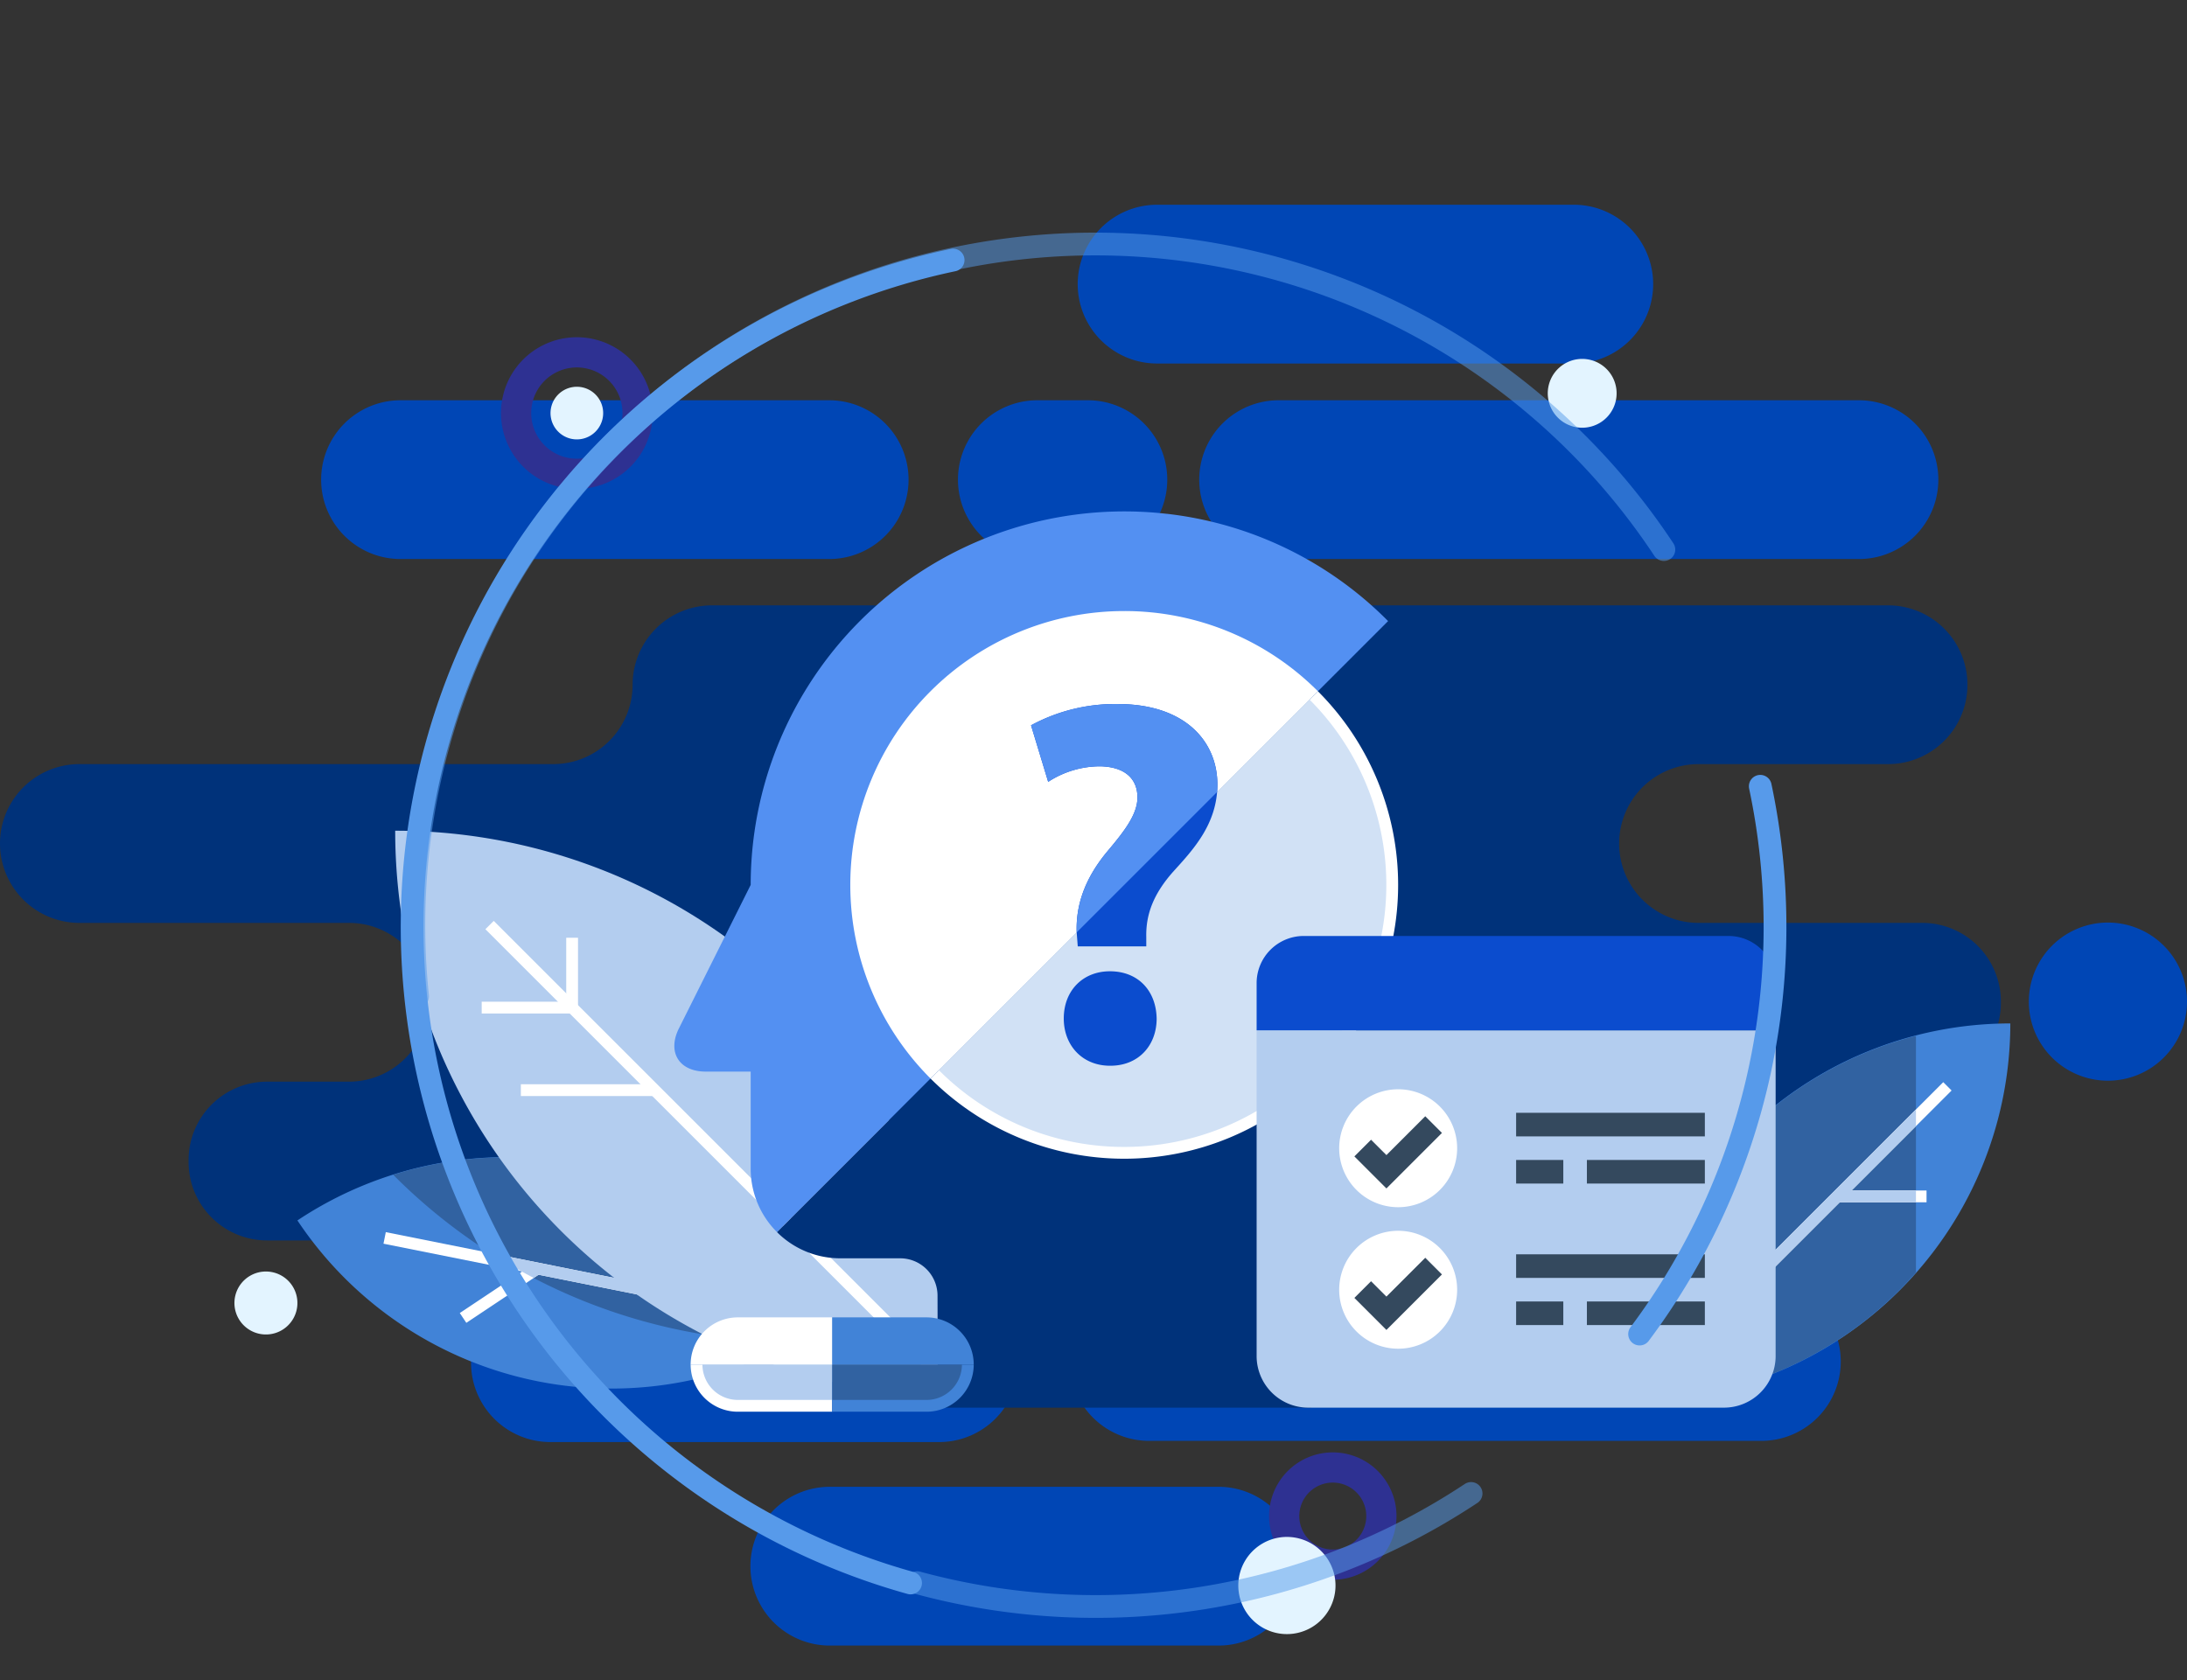 <svg xmlns="http://www.w3.org/2000/svg" xmlns:xlink="http://www.w3.org/1999/xlink" width="540" height="415" viewBox="0 0 540 415"><rect x="0" y="0" width="540" height="415" fill="#333333" stroke="none"/><defs><clipPath id="a"><rect width="540" height="415" fill="none"/></clipPath><clipPath id="c"><path d="M209.949,218.554a67.425,67.425,0,0,0,19.809,47.825l95.65-95.65a67.635,67.635,0,0,0-115.459,47.825" fill="none"/></clipPath><clipPath id="e"><rect width="314.248" height="342.15" transform="translate(99.392 57.425)" fill="none"/></clipPath></defs><g clip-path="url(#a)"><g clip-path="url(#a)"><path d="M458.995,138.073H315.712a19.607,19.607,0,0,1,0-39.214H458.995a19.607,19.607,0,0,1,0,39.214" fill="#0046b5"/><path d="M204.729,138.073H98.9a19.607,19.607,0,1,1,0-39.214H204.729a19.607,19.607,0,0,1,0,39.214" fill="#0046b5"/><path d="M135.908,356.17h95.978a19.607,19.607,0,0,0,0-39.214H135.908a19.607,19.607,0,0,0,0,39.214" fill="#0046b5"/><path d="M204.894,406.432h95.978a19.607,19.607,0,0,0,0-39.214H204.894a19.607,19.607,0,0,0,0,39.214" fill="#0046b5"/><path d="M283.736,355.874H434.9a19.607,19.607,0,0,0,0-39.214H283.736a19.607,19.607,0,0,0,0,39.214" fill="#0046b5"/><path d="M285.707,89.782H388.583a19.607,19.607,0,0,0,0-39.214H285.707a19.607,19.607,0,0,0,0,39.214" fill="#0046b5"/><path d="M268.608,138.073H256.142a19.607,19.607,0,0,1,0-39.214h12.466a19.607,19.607,0,0,1,0,39.214" fill="#0046b5"/><path d="M474.62,227.94H419.394a19.607,19.607,0,1,1,0-39.214h46.788a19.606,19.606,0,1,0,0-39.213H175.8A19.607,19.607,0,0,0,156.2,169.12a19.606,19.606,0,0,1-19.607,19.606H19.607a19.607,19.607,0,0,0,0,39.214H86.172a19.607,19.607,0,0,1,0,39.214H65.937a19.378,19.378,0,0,0-19.378,19.378v.457a19.378,19.378,0,0,0,19.378,19.378H415.426a19.607,19.607,0,0,0,19.607-19.607,19.606,19.606,0,0,1,19.607-19.606h19.98a19.42,19.42,0,0,0,19.42-19.42v-.374a19.42,19.42,0,0,0-19.42-19.42" fill="#00327a"/><path d="M520.472,227.861h0A19.528,19.528,0,1,0,540,247.389a19.529,19.529,0,0,0-19.528-19.528" fill="#0046b5"/><path d="M340.672,377.558a12,12,0,1,1-8.483-14.7A12,12,0,0,1,340.672,377.558Z" fill="none" stroke="#2e3192" stroke-miterlimit="10" stroke-width="7.462"/><path d="M73.17,323.834a7.775,7.775,0,1,1-5.5-9.523,7.774,7.774,0,0,1,5.5,9.523" fill="#e3f4ff"/><path d="M329.344,394.709a12,12,0,1,1-8.483-14.7,12,12,0,0,1,8.483,14.7" fill="#e3f4ff"/><path d="M469.765,273.141a4.711,4.711,0,1,1-3.331-5.771,4.713,4.713,0,0,1,3.331,5.771" fill="#e3f4ff"/><path d="M398.875,99.342a8.5,8.5,0,1,1-6.009-10.41,8.5,8.5,0,0,1,6.009,10.41" fill="#e3f4ff"/><path d="M156.92,105.909a15,15,0,1,1-10.6-18.373A15,15,0,0,1,156.92,105.909Z" fill="none" stroke="#2e3192" stroke-miterlimit="10" stroke-width="7.462"/><path d="M148.71,103.708a6.5,6.5,0,1,1-4.6-7.962,6.5,6.5,0,0,1,4.6,7.962" fill="#e3f4ff"/><path d="M496.375,252.775h0a93.2,93.2,0,0,0-93.2,93.2,93.2,93.2,0,0,0,93.2-93.2" fill="#4183d7"/><path d="M473.075,255.83a93.15,93.15,0,0,0-69.9,90.144,92.88,92.88,0,0,0,69.9-31.7Z" fill="#3162a1"/><line y1="77.666" x2="77.666" transform="translate(403.176 268.308)" fill="none" stroke="#fff" stroke-miterlimit="10" stroke-width="2.912"/><line x2="22.029" transform="translate(453.659 295.492)" fill="none" stroke="#fff" stroke-miterlimit="10" stroke-width="2.912"/><path d="M473.075,274.014l-69.807,69.807c-.016.721-.092,1.427-.092,2.152h0c.735,0,1.445-.1,2.176-.12l48.907-48.907h18.815v-2.913h-15.9l15.9-15.9Z" fill="#b3cdef"/><path d="M73.435,301.43h0a93.2,93.2,0,0,1,129.236,25.889A93.2,93.2,0,0,1,73.435,301.43" fill="#4183d7"/><path d="M202.671,327.319A93.185,93.185,0,0,0,97.088,290.157a139.877,139.877,0,0,0,98.706,41.26C198.116,330.139,200.424,328.816,202.671,327.319Z" fill="#3162a1"/><line x1="107.697" y1="21.574" transform="translate(94.974 305.745)" fill="none" stroke="#fff" stroke-miterlimit="10" stroke-width="2.912"/><line x1="18.333" y2="12.214" transform="translate(114.336 313.296)" fill="none" stroke="#fff" stroke-miterlimit="10" stroke-width="2.912"/><path d="M202.67,327.32v0c-.4-.6-.853-1.148-1.265-1.738l-80.227-16.071q3.711,2.359,7.542,4.481l.216.043-.064.042q1.449.8,2.913,1.559l1.189-.792,67.832,13.588c.617-.382,1.255-.7,1.864-1.11" fill="#b3cdef"/><path d="M97.578,205.175h0a139.8,139.8,0,0,1,139.8,139.8,139.8,139.8,0,0,1-139.8-139.8" fill="#b3cdef"/><line x1="116.499" y1="116.499" transform="translate(120.878 228.475)" fill="none" stroke="#fff" stroke-miterlimit="10" stroke-width="2.912"/><line x1="22.329" transform="translate(118.936 248.862)" fill="none" stroke="#fff" stroke-miterlimit="10" stroke-width="2.912"/><line x1="33.043" transform="translate(128.609 269.25)" fill="none" stroke="#fff" stroke-miterlimit="10" stroke-width="2.912"/><line y1="17.253" transform="translate(141.265 231.609)" fill="none" stroke="#fff" stroke-miterlimit="10" stroke-width="2.912"/><path d="M342.734,153.4l-150.9,150.9a22.068,22.068,0,0,0,15.652,6.483h14.779a9.223,9.223,0,0,1,9.223,9.2l.066,27.691h92.228l-.04-21.982a55.169,55.169,0,0,1,17.227-40.178A92.006,92.006,0,0,0,342.734,153.4" fill="#00327a"/><path d="M288.091,126.908a92.256,92.256,0,0,0-102.737,91.646l-17.717,35.437c-2.937,5.873.033,10.678,6.6,10.678h11.118v23.979a22.067,22.067,0,0,0,6.484,15.652l150.9-150.9a91.468,91.468,0,0,0-54.642-26.5" fill="#5390f2"/><path d="M277.583,150.92a67.635,67.635,0,0,0-47.825,115.459l95.65-95.649a67.422,67.422,0,0,0-47.825-19.81" fill="#fff"/><path d="M325.408,170.73l-95.649,95.649a67.634,67.634,0,1,0,95.649-95.649" fill="#fff"/><path d="M277.583,283.275A64.72,64.72,0,0,0,323.347,172.79l-91.528,91.528a64.512,64.512,0,0,0,45.764,18.957" fill="#d1e1f5"/><path d="M266.113,233.741l-.257-3.331c-.255-6.536,1.793-13.2,7.561-20.123,4.1-4.872,7.434-9.1,7.434-13.33,0-4.486-2.946-7.56-9.226-7.689a23.516,23.516,0,0,0-12.816,3.843l-4.233-13.968a43.551,43.551,0,0,1,21.406-5.256c16.787,0,24.608,9.357,24.608,19.867,0,9.87-6.155,16.278-11.024,21.659-4.613,5.256-6.667,10.253-6.536,16.021v2.307Zm7.946,29.48c-6.792,0-11.4-5-11.4-11.664,0-6.92,4.738-11.664,11.4-11.664,6.917,0,11.4,4.744,11.536,11.664,0,6.664-4.488,11.664-11.411,11.664Z" fill="#0b4cce"/></g><g clip-path="url(#c)"><path d="M266.113,233.741l-.257-3.331c-.255-6.536,1.793-13.2,7.561-20.123,4.1-4.872,7.434-9.1,7.434-13.33,0-4.486-2.946-7.56-9.226-7.689a23.516,23.516,0,0,0-12.816,3.843l-4.233-13.968a43.551,43.551,0,0,1,21.406-5.256c16.787,0,24.608,9.357,24.608,19.867,0,9.87-6.155,16.278-11.024,21.659-4.613,5.256-6.667,10.253-6.536,16.021v2.307Zm7.946,29.48c-6.792,0-11.4-5-11.4-11.664,0-6.92,4.738-11.664,11.4-11.664,6.917,0,11.4,4.744,11.536,11.664,0,6.664-4.488,11.664-11.411,11.664Z" fill="#5390f2"/></g><g clip-path="url(#a)"><path d="M170.528,337.024a11.65,11.65,0,0,0,11.65,11.65h23.3v-11.65Z" fill="#fff"/><path d="M205.477,348.674h23.3a11.65,11.65,0,0,0,11.65-11.65h-34.95Z" fill="#4183d7"/><path d="M205.477,325.374h-23.3a11.65,11.65,0,0,0-11.65,11.65h34.95Z" fill="#fff"/><path d="M228.777,325.374h-23.3v11.65h34.95a11.65,11.65,0,0,0-11.65-11.65" fill="#4183d7"/><path d="M173.44,337.026a8.747,8.747,0,0,0,8.737,8.737h23.3v-8.737Z" fill="#b3cdef"/><path d="M237.515,337.026H205.478v8.737h23.3a8.747,8.747,0,0,0,8.737-8.737" fill="#3162a1"/><path d="M438.426,254.471H310.276v80.446a12.753,12.753,0,0,0,12.753,12.753H425.672a12.754,12.754,0,0,0,12.754-12.753Z" fill="#b3cdef"/><path d="M359.789,318.549a14.563,14.563,0,1,0-14.562,14.563,14.562,14.562,0,0,0,14.562-14.563" fill="#fff"/><line x2="11.65" transform="translate(374.351 289.409)" fill="none" stroke="#34495e" stroke-miterlimit="10" stroke-width="5.825"/><line x2="46.6" transform="translate(374.351 277.759)" fill="none" stroke="#34495e" stroke-miterlimit="10" stroke-width="5.825"/><line x2="29.125" transform="translate(391.826 289.409)" fill="none" stroke="#34495e" stroke-miterlimit="10" stroke-width="5.825"/><path d="M353.978,312.709l-11.65,11.65-5.853-5.852" fill="none" stroke="#34495e" stroke-miterlimit="10" stroke-width="5.825"/><line x2="11.65" transform="translate(374.351 324.359)" fill="none" stroke="#34495e" stroke-miterlimit="10" stroke-width="5.825"/><line x2="46.6" transform="translate(374.351 312.709)" fill="none" stroke="#34495e" stroke-miterlimit="10" stroke-width="5.825"/><line x2="29.125" transform="translate(391.826 324.359)" fill="none" stroke="#34495e" stroke-miterlimit="10" stroke-width="5.825"/><path d="M359.789,283.6a14.563,14.563,0,1,0-14.562,14.562A14.562,14.562,0,0,0,359.789,283.6" fill="#fff"/><path d="M353.978,277.759l-11.65,11.65-5.853-5.852" fill="none" stroke="#34495e" stroke-miterlimit="10" stroke-width="5.825"/><path d="M426.776,231.171H321.927a11.649,11.649,0,0,0-11.65,11.65v11.65H438.426v-11.65a11.65,11.65,0,0,0-11.65-11.65" fill="#0b4cce"/><path d="M224.831,390.972a168.27,168.27,0,0,1,10.505-326.74" fill="none" stroke="#579aea" stroke-linecap="round" stroke-linejoin="round" stroke-width="5.622"/><path d="M434.636,194.2A167.838,167.838,0,0,1,404.842,329.49" fill="none" stroke="#579aea" stroke-linecap="round" stroke-linejoin="round" stroke-width="5.622"/><g opacity="0.51"><g clip-path="url(#e)"><path d="M103.109,246.09a168.27,168.27,0,0,1,307.72-110.353" fill="none" stroke="#579aea" stroke-linecap="round" stroke-linejoin="round" stroke-width="5.622"/><path d="M363.23,368.862a167.843,167.843,0,0,1-136.766,22.029" fill="none" stroke="#579aea" stroke-linecap="round" stroke-linejoin="round" stroke-width="5.622"/></g></g></g></g></svg>